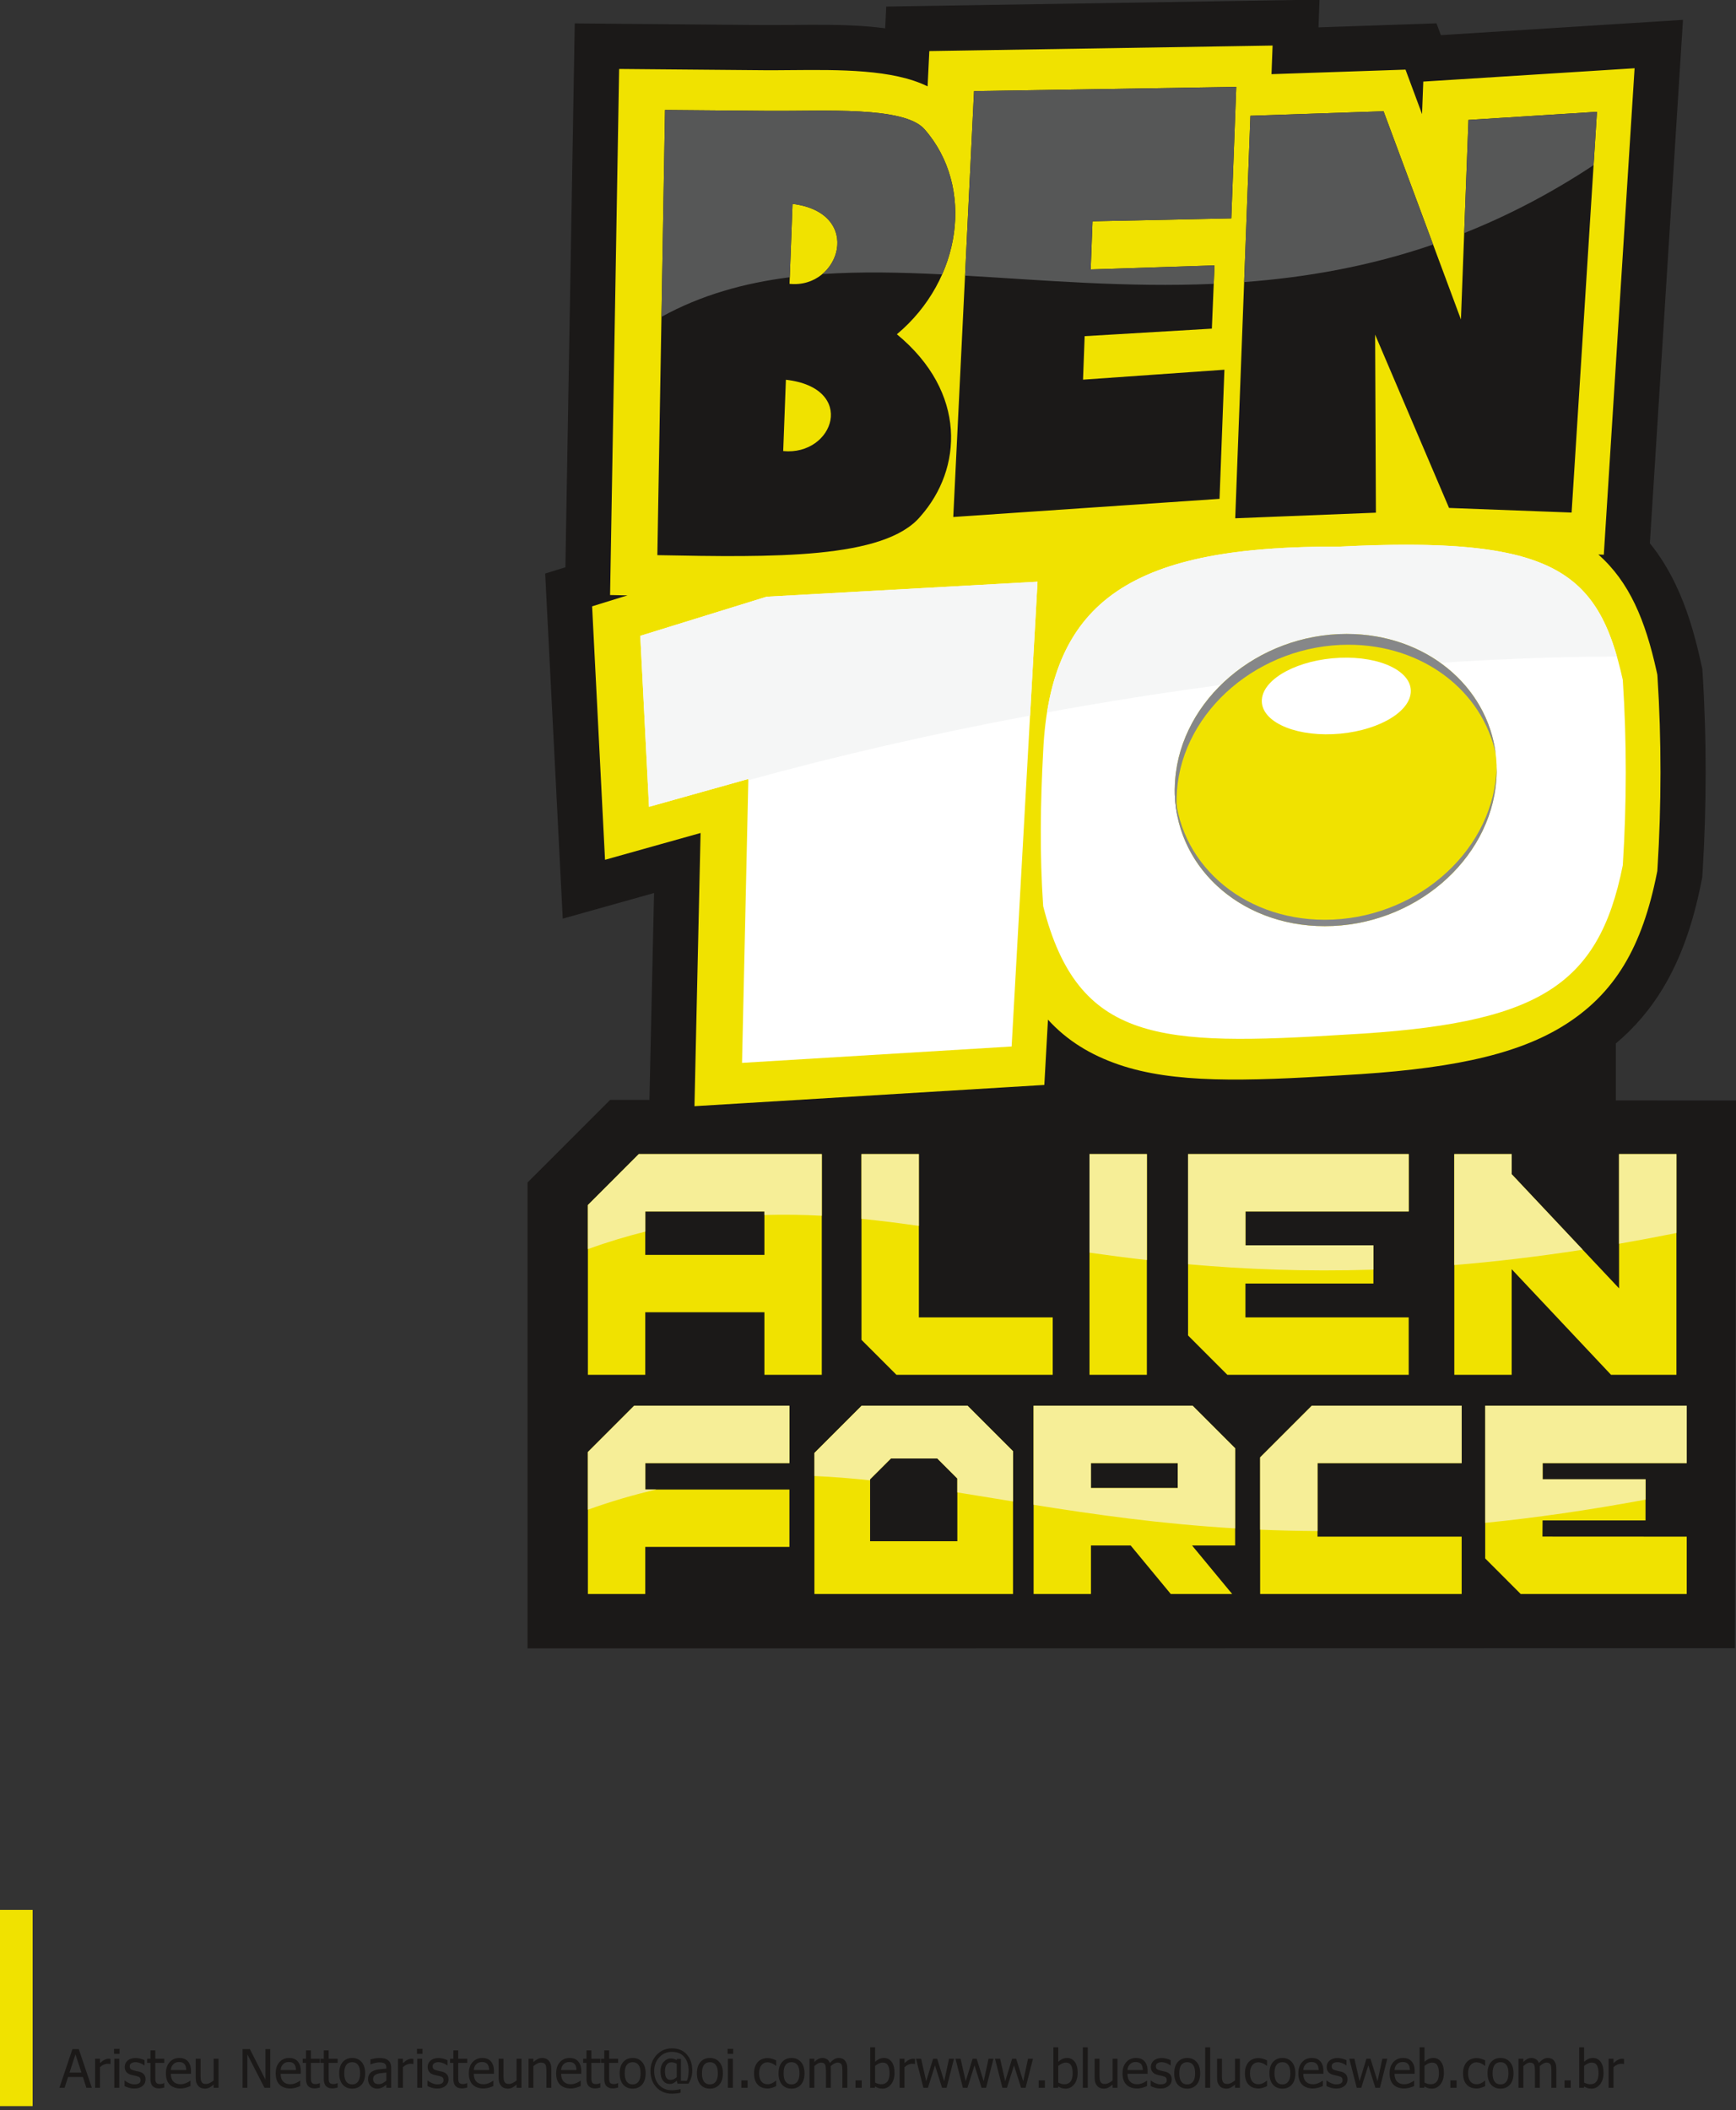 <?xml version="1.0" encoding="UTF-8"?>
<svg xmlns="http://www.w3.org/2000/svg" xmlns:xlink="http://www.w3.org/1999/xlink" width="456.5pt" height="554.8pt" viewBox="0 0 456.5 554.8" version="1.1">
<rect x="0" y="0" width="456.5" height="554.8" fill="#333333" stroke="none"/>
<defs>
<g>
<symbol overflow="visible" id="glyph0-0">
<path style="stroke:none;" d="M 1.75 0 L 1.75 -10.5 L 12.25 -10.5 L 12.25 0 Z M 2.625 -0.875 L 11.375 -0.875 L 11.375 -9.625 L 2.625 -9.625 Z M 2.625 -0.875 "/>
</symbol>
<symbol overflow="visible" id="glyph0-1">
<path style="stroke:none;" d="M -0.062 0 L 3.359 -10.172 L 5.031 -10.172 L 8.469 0 L 7.031 0 L 6.109 -2.844 L 2.219 -2.844 L 1.297 0 Z M 5.734 -4 L 4.156 -8.797 L 2.594 -4 Z M 5.734 -4 "/>
</symbol>
<symbol overflow="visible" id="glyph0-2">
<path style="stroke:none;" d="M 4.984 -6.25 L 4.906 -6.25 C 4.812 -6.277 4.707 -6.297 4.594 -6.297 C 4.488 -6.305 4.363 -6.312 4.219 -6.312 C 3.875 -6.312 3.527 -6.23 3.188 -6.078 C 2.844 -5.93 2.52 -5.711 2.219 -5.422 L 2.219 0 L 0.938 0 L 0.938 -7.641 L 2.219 -7.641 L 2.219 -6.5 C 2.684 -6.914 3.094 -7.207 3.438 -7.375 C 3.789 -7.551 4.129 -7.641 4.453 -7.641 C 4.586 -7.641 4.688 -7.633 4.75 -7.625 C 4.82 -7.613 4.898 -7.602 4.984 -7.594 Z M 4.984 -6.25 "/>
</symbol>
<symbol overflow="visible" id="glyph0-3">
<path style="stroke:none;" d="M 2.25 0 L 0.953 0 L 0.953 -7.641 L 2.25 -7.641 Z M 2.328 -8.922 L 0.875 -8.922 L 0.875 -10.25 L 2.328 -10.25 Z M 2.328 -8.922 "/>
</symbol>
<symbol overflow="visible" id="glyph0-4">
<path style="stroke:none;" d="M 3 0.188 C 2.488 0.188 2.008 0.117 1.562 -0.016 C 1.113 -0.148 0.742 -0.297 0.453 -0.453 L 0.453 -1.906 L 0.531 -1.906 C 0.633 -1.812 0.758 -1.711 0.906 -1.609 C 1.059 -1.504 1.258 -1.395 1.5 -1.281 C 1.715 -1.188 1.957 -1.098 2.219 -1.016 C 2.488 -0.941 2.766 -0.906 3.047 -0.906 C 3.242 -0.906 3.457 -0.926 3.688 -0.969 C 3.926 -1.02 4.102 -1.082 4.219 -1.156 C 4.371 -1.258 4.488 -1.367 4.562 -1.484 C 4.633 -1.605 4.672 -1.789 4.672 -2.031 C 4.672 -2.332 4.586 -2.562 4.422 -2.719 C 4.254 -2.871 3.957 -3.004 3.531 -3.109 C 3.363 -3.148 3.148 -3.195 2.891 -3.25 C 2.629 -3.301 2.383 -3.359 2.156 -3.422 C 1.57 -3.586 1.148 -3.848 0.891 -4.203 C 0.629 -4.555 0.5 -4.984 0.5 -5.484 C 0.5 -6.168 0.754 -6.734 1.266 -7.172 C 1.785 -7.605 2.477 -7.828 3.344 -7.828 C 3.77 -7.828 4.195 -7.77 4.625 -7.656 C 5.051 -7.551 5.41 -7.418 5.703 -7.266 L 5.703 -5.891 L 5.641 -5.891 C 5.305 -6.148 4.934 -6.352 4.531 -6.5 C 4.133 -6.652 3.727 -6.734 3.312 -6.734 C 2.895 -6.734 2.539 -6.645 2.25 -6.469 C 1.957 -6.289 1.812 -6.02 1.812 -5.656 C 1.812 -5.344 1.895 -5.102 2.062 -4.938 C 2.238 -4.781 2.52 -4.652 2.906 -4.562 C 3.09 -4.508 3.301 -4.457 3.531 -4.406 C 3.77 -4.363 4.02 -4.309 4.281 -4.25 C 4.84 -4.102 5.266 -3.863 5.547 -3.531 C 5.836 -3.207 5.984 -2.762 5.984 -2.203 C 5.984 -1.867 5.914 -1.555 5.781 -1.266 C 5.656 -0.973 5.465 -0.723 5.219 -0.516 C 4.945 -0.285 4.637 -0.113 4.297 0 C 3.953 0.121 3.52 0.188 3 0.188 Z M 3 0.188 "/>
</symbol>
<symbol overflow="visible" id="glyph0-5">
<path style="stroke:none;" d="M 3.234 0.156 C 2.535 0.156 1.988 -0.039 1.594 -0.438 C 1.207 -0.84 1.016 -1.477 1.016 -2.344 L 1.016 -6.562 L 0.141 -6.562 L 0.141 -7.641 L 1.016 -7.641 L 1.016 -9.828 L 2.297 -9.828 L 2.297 -7.641 L 4.656 -7.641 L 4.656 -6.562 L 2.297 -6.562 L 2.297 -2.938 C 2.297 -2.551 2.301 -2.254 2.312 -2.047 C 2.332 -1.836 2.383 -1.637 2.469 -1.453 C 2.551 -1.297 2.676 -1.176 2.844 -1.094 C 3.02 -1.02 3.258 -0.984 3.562 -0.984 C 3.77 -0.984 3.969 -1.008 4.156 -1.062 C 4.352 -1.121 4.5 -1.176 4.594 -1.219 L 4.656 -1.219 L 4.656 -0.062 C 4.414 0 4.168 0.051 3.922 0.094 C 3.68 0.133 3.449 0.156 3.234 0.156 Z M 3.234 0.156 "/>
</symbol>
<symbol overflow="visible" id="glyph0-6">
<path style="stroke:none;" d="M 4.25 0.172 C 3.031 0.172 2.082 -0.164 1.406 -0.844 C 0.738 -1.527 0.406 -2.508 0.406 -3.781 C 0.406 -5.02 0.727 -6.004 1.375 -6.734 C 2.027 -7.473 2.883 -7.844 3.938 -7.844 C 4.414 -7.844 4.836 -7.773 5.203 -7.641 C 5.566 -7.504 5.883 -7.289 6.156 -7 C 6.426 -6.707 6.633 -6.348 6.781 -5.922 C 6.926 -5.504 7 -4.988 7 -4.375 L 7 -3.688 L 1.703 -3.688 C 1.703 -2.801 1.926 -2.117 2.375 -1.641 C 2.82 -1.172 3.441 -0.938 4.234 -0.938 C 4.512 -0.938 4.789 -0.969 5.062 -1.031 C 5.332 -1.102 5.578 -1.188 5.797 -1.281 C 6.023 -1.383 6.219 -1.484 6.375 -1.578 C 6.539 -1.68 6.676 -1.773 6.781 -1.859 L 6.859 -1.859 L 6.859 -0.469 C 6.703 -0.406 6.512 -0.324 6.297 -0.234 C 6.078 -0.148 5.871 -0.082 5.688 -0.031 C 5.438 0.027 5.207 0.078 5 0.109 C 4.801 0.148 4.551 0.172 4.25 0.172 Z M 5.75 -4.672 C 5.738 -5.012 5.695 -5.312 5.625 -5.562 C 5.551 -5.809 5.445 -6.023 5.312 -6.203 C 5.164 -6.387 4.973 -6.531 4.734 -6.625 C 4.492 -6.727 4.199 -6.781 3.859 -6.781 C 3.516 -6.781 3.223 -6.727 2.984 -6.625 C 2.742 -6.531 2.527 -6.383 2.344 -6.188 C 2.145 -5.988 1.992 -5.762 1.891 -5.516 C 1.797 -5.273 1.73 -4.992 1.703 -4.672 Z M 5.75 -4.672 "/>
</symbol>
<symbol overflow="visible" id="glyph0-7">
<path style="stroke:none;" d="M 6.875 0 L 5.594 0 L 5.594 -0.844 C 5.195 -0.5 4.82 -0.23 4.469 -0.047 C 4.113 0.129 3.715 0.219 3.281 0.219 C 2.945 0.219 2.629 0.16 2.328 0.047 C 2.035 -0.055 1.777 -0.227 1.562 -0.469 C 1.344 -0.707 1.168 -1.004 1.047 -1.359 C 0.93 -1.723 0.875 -2.164 0.875 -2.688 L 0.875 -7.641 L 2.156 -7.641 L 2.156 -3.281 C 2.156 -2.883 2.172 -2.551 2.203 -2.281 C 2.23 -2.008 2.301 -1.773 2.406 -1.578 C 2.508 -1.379 2.648 -1.23 2.828 -1.141 C 3.012 -1.055 3.273 -1.016 3.609 -1.016 C 3.918 -1.016 4.254 -1.102 4.609 -1.281 C 4.961 -1.457 5.289 -1.676 5.594 -1.938 L 5.594 -7.641 L 6.875 -7.641 Z M 6.875 0 "/>
</symbol>
<symbol overflow="visible" id="glyph0-8">
<path style="stroke:none;" d=""/>
</symbol>
<symbol overflow="visible" id="glyph0-9">
<path style="stroke:none;" d="M 8.312 0 L 6.797 0 L 2.297 -8.781 L 2.297 0 L 1.031 0 L 1.031 -10.172 L 2.953 -10.172 L 7.047 -2.125 L 7.047 -10.172 L 8.312 -10.172 Z M 8.312 0 "/>
</symbol>
<symbol overflow="visible" id="glyph0-10">
<path style="stroke:none;" d="M 7.219 -3.812 C 7.219 -2.531 6.902 -1.535 6.281 -0.828 C 5.664 -0.129 4.84 0.219 3.812 0.219 C 2.75 0.219 1.91 -0.141 1.297 -0.859 C 0.691 -1.586 0.391 -2.57 0.391 -3.812 C 0.391 -5.09 0.703 -6.082 1.328 -6.781 C 1.949 -7.488 2.781 -7.844 3.812 -7.844 C 4.84 -7.844 5.664 -7.488 6.281 -6.781 C 6.902 -6.082 7.219 -5.09 7.219 -3.812 Z M 5.891 -3.812 C 5.891 -4.801 5.707 -5.535 5.344 -6.016 C 4.988 -6.492 4.477 -6.734 3.812 -6.734 C 3.133 -6.734 2.613 -6.492 2.25 -6.016 C 1.895 -5.535 1.719 -4.801 1.719 -3.812 C 1.719 -2.852 1.895 -2.121 2.25 -1.625 C 2.613 -1.133 3.133 -0.891 3.812 -0.891 C 4.465 -0.891 4.977 -1.133 5.344 -1.625 C 5.707 -2.113 5.891 -2.844 5.891 -3.812 Z M 5.891 -3.812 "/>
</symbol>
<symbol overflow="visible" id="glyph0-11">
<path style="stroke:none;" d="M 5.203 -1.875 L 5.203 -4 C 4.891 -3.969 4.496 -3.926 4.031 -3.875 C 3.57 -3.832 3.195 -3.77 2.906 -3.688 C 2.562 -3.582 2.273 -3.418 2.047 -3.203 C 1.828 -2.984 1.719 -2.68 1.719 -2.297 C 1.719 -1.859 1.844 -1.523 2.094 -1.297 C 2.34 -1.078 2.703 -0.969 3.172 -0.969 C 3.574 -0.969 3.941 -1.055 4.266 -1.234 C 4.598 -1.41 4.91 -1.625 5.203 -1.875 Z M 5.203 -0.812 C 5.086 -0.738 4.941 -0.629 4.766 -0.484 C 4.598 -0.348 4.43 -0.238 4.266 -0.156 C 4.035 -0.039 3.809 0.047 3.594 0.109 C 3.383 0.18 3.09 0.219 2.719 0.219 C 2.406 0.219 2.102 0.152 1.812 0.031 C 1.531 -0.082 1.285 -0.25 1.078 -0.469 C 0.867 -0.676 0.699 -0.93 0.578 -1.234 C 0.453 -1.543 0.391 -1.875 0.391 -2.219 C 0.391 -2.746 0.5 -3.195 0.719 -3.562 C 0.945 -3.934 1.305 -4.234 1.797 -4.453 C 2.223 -4.648 2.727 -4.785 3.312 -4.859 C 3.895 -4.93 4.523 -4.988 5.203 -5.031 L 5.203 -5.266 C 5.203 -5.566 5.152 -5.812 5.062 -6 C 4.969 -6.184 4.836 -6.328 4.672 -6.422 C 4.516 -6.523 4.316 -6.594 4.078 -6.625 C 3.836 -6.664 3.59 -6.688 3.344 -6.688 C 3.051 -6.688 2.699 -6.637 2.297 -6.547 C 1.898 -6.461 1.496 -6.336 1.094 -6.172 L 1.016 -6.172 L 1.016 -7.469 C 1.254 -7.539 1.594 -7.617 2.031 -7.703 C 2.477 -7.785 2.914 -7.828 3.344 -7.828 C 3.871 -7.828 4.316 -7.785 4.672 -7.703 C 5.035 -7.617 5.359 -7.465 5.641 -7.25 C 5.918 -7.039 6.129 -6.77 6.266 -6.438 C 6.398 -6.102 6.469 -5.695 6.469 -5.219 L 6.469 0 L 5.203 0 Z M 5.203 -0.812 "/>
</symbol>
<symbol overflow="visible" id="glyph0-12">
<path style="stroke:none;" d="M 6.938 0 L 5.641 0 L 5.641 -4.344 C 5.641 -4.695 5.621 -5.023 5.594 -5.328 C 5.562 -5.629 5.496 -5.875 5.406 -6.062 C 5.301 -6.246 5.152 -6.391 4.969 -6.484 C 4.781 -6.574 4.523 -6.625 4.203 -6.625 C 3.879 -6.625 3.543 -6.535 3.203 -6.359 C 2.867 -6.191 2.539 -5.973 2.219 -5.703 L 2.219 0 L 0.938 0 L 0.938 -7.641 L 2.219 -7.641 L 2.219 -6.781 C 2.602 -7.121 2.977 -7.383 3.344 -7.562 C 3.715 -7.746 4.113 -7.844 4.531 -7.844 C 5.277 -7.844 5.867 -7.59 6.297 -7.094 C 6.723 -6.602 6.938 -5.887 6.938 -4.953 Z M 6.938 0 "/>
</symbol>
<symbol overflow="visible" id="glyph0-13">
<path style="stroke:none;" d="M 11.891 -4.531 C 11.891 -3.895 11.801 -3.277 11.625 -2.688 C 11.457 -2.102 11.211 -1.566 10.891 -1.078 L 8 -1.078 L 7.828 -1.859 C 7.523 -1.609 7.242 -1.402 6.984 -1.25 C 6.734 -1.094 6.383 -1.016 5.938 -1.016 C 5.238 -1.016 4.664 -1.297 4.219 -1.859 C 3.77 -2.418 3.547 -3.238 3.547 -4.312 C 3.547 -5.383 3.82 -6.219 4.375 -6.812 C 4.926 -7.414 5.551 -7.719 6.25 -7.719 C 6.582 -7.719 6.863 -7.676 7.094 -7.594 C 7.332 -7.508 7.578 -7.398 7.828 -7.266 L 7.828 -7.594 L 8.906 -7.594 L 8.906 -1.828 L 10.453 -1.828 C 10.629 -2.148 10.754 -2.566 10.828 -3.078 C 10.898 -3.598 10.938 -4.066 10.938 -4.484 C 10.938 -5.98 10.555 -7.188 9.797 -8.094 C 9.047 -8.996 7.957 -9.453 6.531 -9.453 C 5.188 -9.453 4.07 -8.961 3.188 -7.984 C 2.312 -7.004 1.875 -5.809 1.875 -4.406 C 1.875 -2.906 2.301 -1.684 3.156 -0.75 C 4.008 0.176 5.125 0.641 6.5 0.641 C 6.871 0.641 7.266 0.613 7.672 0.562 C 8.074 0.52 8.461 0.441 8.828 0.328 L 8.828 1.297 C 8.441 1.387 8.051 1.453 7.656 1.484 C 7.258 1.523 6.871 1.547 6.5 1.547 C 4.883 1.547 3.543 0.992 2.484 -0.109 C 1.43 -1.223 0.906 -2.66 0.906 -4.422 C 0.906 -6.098 1.445 -7.508 2.531 -8.656 C 3.621 -9.801 4.957 -10.375 6.531 -10.375 C 8.207 -10.375 9.52 -9.832 10.469 -8.75 C 11.414 -7.664 11.891 -6.258 11.891 -4.531 Z M 7.812 -2.797 L 7.812 -6.328 C 7.551 -6.461 7.309 -6.555 7.094 -6.609 C 6.883 -6.668 6.664 -6.703 6.438 -6.703 C 5.914 -6.703 5.496 -6.508 5.188 -6.125 C 4.875 -5.738 4.719 -5.137 4.719 -4.328 C 4.719 -3.598 4.832 -3.039 5.062 -2.656 C 5.301 -2.27 5.68 -2.078 6.203 -2.078 C 6.48 -2.078 6.758 -2.141 7.031 -2.266 C 7.301 -2.398 7.562 -2.578 7.812 -2.797 Z M 7.812 -2.797 "/>
</symbol>
<symbol overflow="visible" id="glyph0-14">
<path style="stroke:none;" d="M 2.938 0 L 1.297 0 L 1.297 -1.953 L 2.938 -1.953 Z M 2.938 0 "/>
</symbol>
<symbol overflow="visible" id="glyph0-15">
<path style="stroke:none;" d="M 3.969 0.172 C 3.438 0.172 2.949 0.09 2.516 -0.062 C 2.078 -0.227 1.699 -0.477 1.391 -0.812 C 1.078 -1.133 0.832 -1.547 0.656 -2.047 C 0.488 -2.543 0.406 -3.133 0.406 -3.812 C 0.406 -4.477 0.492 -5.055 0.672 -5.547 C 0.848 -6.035 1.086 -6.445 1.391 -6.781 C 1.691 -7.113 2.066 -7.367 2.516 -7.547 C 2.961 -7.723 3.445 -7.812 3.969 -7.812 C 4.383 -7.812 4.785 -7.746 5.172 -7.625 C 5.566 -7.508 5.914 -7.371 6.219 -7.219 L 6.219 -5.781 L 6.141 -5.781 C 6.055 -5.863 5.941 -5.953 5.797 -6.047 C 5.648 -6.148 5.473 -6.254 5.266 -6.359 C 5.086 -6.449 4.879 -6.531 4.641 -6.594 C 4.398 -6.664 4.164 -6.703 3.938 -6.703 C 3.281 -6.703 2.746 -6.445 2.344 -5.938 C 1.938 -5.438 1.734 -4.727 1.734 -3.812 C 1.734 -2.906 1.926 -2.195 2.312 -1.688 C 2.707 -1.188 3.25 -0.938 3.938 -0.938 C 4.363 -0.938 4.766 -1.023 5.141 -1.203 C 5.512 -1.379 5.848 -1.602 6.141 -1.875 L 6.219 -1.875 L 6.219 -0.438 C 6.094 -0.375 5.93 -0.301 5.734 -0.219 C 5.547 -0.133 5.371 -0.07 5.219 -0.031 C 5 0.027 4.801 0.078 4.625 0.109 C 4.457 0.148 4.238 0.172 3.969 0.172 Z M 3.969 0.172 "/>
</symbol>
<symbol overflow="visible" id="glyph0-16">
<path style="stroke:none;" d="M 9.594 0 L 9.594 -4.422 C 9.594 -4.762 9.574 -5.086 9.547 -5.391 C 9.523 -5.691 9.473 -5.926 9.391 -6.094 C 9.297 -6.27 9.164 -6.398 9 -6.484 C 8.832 -6.574 8.602 -6.625 8.312 -6.625 C 8.051 -6.625 7.762 -6.539 7.453 -6.375 C 7.148 -6.219 6.836 -5.988 6.516 -5.688 C 6.523 -5.602 6.531 -5.508 6.531 -5.406 C 6.539 -5.301 6.547 -5.176 6.547 -5.031 L 6.547 0 L 5.266 0 L 5.266 -4.422 C 5.266 -4.762 5.246 -5.086 5.219 -5.391 C 5.195 -5.691 5.137 -5.926 5.047 -6.094 C 4.961 -6.27 4.832 -6.398 4.656 -6.484 C 4.488 -6.574 4.262 -6.625 3.984 -6.625 C 3.703 -6.625 3.402 -6.535 3.094 -6.359 C 2.789 -6.191 2.496 -5.973 2.219 -5.703 L 2.219 0 L 0.938 0 L 0.938 -7.641 L 2.219 -7.641 L 2.219 -6.781 C 2.551 -7.121 2.883 -7.383 3.219 -7.562 C 3.551 -7.746 3.914 -7.844 4.312 -7.844 C 4.758 -7.844 5.156 -7.738 5.5 -7.531 C 5.852 -7.332 6.117 -6.996 6.297 -6.531 C 6.691 -6.957 7.07 -7.281 7.438 -7.5 C 7.801 -7.727 8.203 -7.844 8.641 -7.844 C 8.973 -7.844 9.27 -7.789 9.531 -7.688 C 9.801 -7.594 10.035 -7.43 10.234 -7.203 C 10.441 -6.961 10.602 -6.668 10.719 -6.328 C 10.832 -5.984 10.891 -5.551 10.891 -5.031 L 10.891 0 Z M 9.594 0 "/>
</symbol>
<symbol overflow="visible" id="glyph0-17">
<path style="stroke:none;" d="M 6.016 -3.844 C 6.016 -4.746 5.871 -5.438 5.594 -5.906 C 5.312 -6.383 4.863 -6.625 4.25 -6.625 C 3.895 -6.625 3.539 -6.539 3.188 -6.375 C 2.832 -6.207 2.508 -5.996 2.219 -5.75 L 2.219 -1.375 C 2.539 -1.219 2.828 -1.102 3.078 -1.031 C 3.324 -0.969 3.602 -0.938 3.906 -0.938 C 4.559 -0.938 5.078 -1.172 5.453 -1.641 C 5.824 -2.105 6.016 -2.844 6.016 -3.844 Z M 7.328 -3.938 C 7.328 -2.695 7.023 -1.691 6.422 -0.922 C 5.816 -0.16 5.059 0.219 4.156 0.219 C 3.738 0.219 3.379 0.164 3.078 0.062 C 2.785 -0.039 2.496 -0.18 2.219 -0.359 L 2.141 0 L 0.938 0 L 0.938 -10.641 L 2.219 -10.641 L 2.219 -6.844 C 2.539 -7.133 2.891 -7.375 3.266 -7.562 C 3.637 -7.746 4.066 -7.844 4.547 -7.844 C 5.41 -7.844 6.086 -7.496 6.578 -6.812 C 7.074 -6.125 7.328 -5.164 7.328 -3.938 Z M 7.328 -3.938 "/>
</symbol>
<symbol overflow="visible" id="glyph0-18">
<path style="stroke:none;" d="M 10.188 -7.641 L 8.25 0 L 7.062 0 L 5.203 -5.891 L 3.344 0 L 2.156 0 L 0.203 -7.641 L 1.547 -7.641 L 2.891 -1.719 L 4.703 -7.641 L 5.766 -7.641 L 7.625 -1.719 L 8.891 -7.641 Z M 10.188 -7.641 "/>
</symbol>
<symbol overflow="visible" id="glyph0-19">
<path style="stroke:none;" d="M 2.25 0 L 0.953 0 L 0.953 -10.641 L 2.25 -10.641 Z M 2.25 0 "/>
</symbol>
<symbol overflow="visible" id="glyph1-0">
<path style="stroke:none;" d="M 1.672 0 L 1.672 -7.5 L 7.672 -7.5 L 7.672 0 Z M 1.859 -0.188 L 7.484 -0.188 L 7.484 -7.312 L 1.859 -7.312 Z M 1.859 -0.188 "/>
</symbol>
<symbol overflow="visible" id="glyph1-1">
<path style="stroke:none;" d=""/>
</symbol>
</g>
<clipPath id="clip1">
  <path d="M 138 0 L 456.5 0 L 456.5 434 L 138 434 Z M 138 0 "/>
</clipPath>
</defs>
<g id="surface1">
<path style=" stroke:none;fill-rule:evenodd;fill:rgb(94.139%,88.672%,0%);fill-opacity:1;" d="M 294.238 279.91 C 286.711 277.34 280.562 273.547 275.574 268.074 L 275.148 275.719 L 274.617 285.242 L 265.09 285.82 L 194.191 290.125 L 182.617 290.828 L 182.875 279.227 L 184.223 219 L 171.996 222.43 L 159.098 226.047 L 158.414 212.664 L 156.125 167.715 L 155.703 159.41 L 163.672 156.941 L 165.02 156.527 L 160.43 156.438 L 160.613 145.789 L 162.625 28.746 L 162.809 18.133 L 173.398 18.227 L 200.746 18.461 L 200.746 18.465 C 203.039 18.48 205.551 18.457 208.137 18.434 C 220.699 18.324 234.84 18.203 243.922 22.711 L 244.375 13.426 L 254.406 13.266 L 323.359 12.16 L 334.641 11.977 L 334.355 19.5 L 361.922 18.566 L 369.594 18.305 L 372.277 25.523 L 373.941 30.008 L 374.266 21.453 L 383.914 20.844 L 417.707 18.711 L 429.832 17.945 L 429.062 30.07 L 422.398 135.43 L 421.738 145.84 L 420.301 145.785 C 428.48 153.02 432.641 163.016 435.613 176.461 L 435.816 177.395 L 435.863 178.094 C 436.391 186.23 436.645 194.582 436.641 203.141 C 436.637 211.711 436.375 220.043 435.863 228.141 L 435.809 228.996 L 435.695 229.566 C 431.875 248.734 424.816 261.363 410.691 269.941 C 397.855 277.738 379.762 281.234 352.922 282.695 L 352.922 282.699 C 327.285 284.293 308.668 284.844 294.238 279.91 Z M 294.238 279.91 "/>
<g clip-path="url(#clip1)" clip-rule="nonzero">
<path style=" stroke:none;fill-rule:evenodd;fill:rgb(10.594%,9.813%,9.424%);fill-opacity:1;" d="M 170.773 289.18 L 171 278.996 L 171.988 234.785 L 162.309 237.5 L 147.98 241.52 L 147.223 226.652 L 146.543 213.27 L 144.254 168.32 L 143.828 160.016 L 143.359 150.789 L 148.68 149.141 L 148.738 145.602 L 150.754 28.559 L 150.934 17.945 L 151.137 6.156 L 162.902 6.258 L 173.492 6.352 L 200.84 6.59 L 201.164 6.59 C 202.172 6.598 203.215 6.594 204.285 6.59 C 205.414 6.586 206.719 6.574 208.047 6.562 C 214.797 6.5 221.973 6.438 228.312 6.965 C 229.812 7.09 231.301 7.246 232.766 7.441 L 233.043 1.73 L 244.191 1.551 L 254.219 1.391 L 323.176 0.285 L 334.453 0.105 L 346.984 -0.098 L 346.711 7.195 L 361.551 6.691 L 369.219 6.43 L 377.742 6.141 L 378.891 9.238 L 383.172 8.969 L 416.961 6.836 L 429.086 6.07 L 442.559 5.223 L 441.707 18.691 L 440.938 30.812 L 434.273 136.176 L 433.852 142.824 C 436.504 146.105 438.727 149.711 440.621 153.672 C 443.484 159.656 445.539 166.344 447.207 173.898 L 447.414 174.832 L 447.641 175.867 L 447.691 176.648 L 447.738 177.352 C 447.984 181.16 448.18 185.426 448.324 190.133 C 448.457 194.312 448.52 198.648 448.516 203.141 C 448.516 207.68 448.445 212.027 448.316 216.191 C 448.172 220.852 447.977 225.082 447.738 228.887 L 447.684 229.742 L 447.625 230.691 L 447.496 231.324 L 447.383 231.895 C 445.211 242.793 442.027 251.984 437.254 259.871 C 433.918 265.395 429.855 270.18 424.895 274.344 L 424.895 289.312 L 456.547 289.328 L 456.23 433.328 C 350.398 433.328 244.562 433.387 138.727 433.387 C 138.727 392.551 138.727 351.719 138.727 310.883 L 160.438 289.176 Z M 170.773 289.18 "/>
</g>
<path style=" stroke:none;fill-rule:evenodd;fill:rgb(94.139%,88.672%,0%);fill-opacity:1;" d="M 294.238 279.91 C 286.711 277.34 280.562 273.547 275.574 268.074 L 275.148 275.719 L 274.617 285.242 L 265.09 285.82 L 194.191 290.125 L 182.617 290.828 L 182.875 279.227 L 184.223 219 L 171.996 222.43 L 159.098 226.047 L 158.414 212.664 L 156.125 167.715 L 155.703 159.41 L 163.672 156.941 L 165.02 156.527 L 160.43 156.438 L 160.613 145.789 L 162.625 28.746 L 162.809 18.133 L 173.398 18.227 L 200.746 18.461 L 200.746 18.465 C 203.039 18.48 205.551 18.457 208.137 18.434 C 220.699 18.324 234.84 18.203 243.922 22.711 L 244.375 13.426 L 254.406 13.266 L 323.359 12.16 L 334.641 11.977 L 334.355 19.5 L 361.922 18.566 L 369.594 18.305 L 372.277 25.523 L 373.941 30.008 L 374.266 21.453 L 383.914 20.844 L 417.707 18.711 L 429.832 17.945 L 429.062 30.07 L 422.398 135.43 L 421.738 145.84 L 420.301 145.785 C 428.48 153.02 432.641 163.016 435.613 176.461 L 435.816 177.395 L 435.863 178.094 C 436.391 186.23 436.645 194.582 436.641 203.141 C 436.637 211.711 436.375 220.043 435.863 228.141 L 435.809 228.996 L 435.695 229.566 C 431.875 248.734 424.816 261.363 410.691 269.941 C 397.855 277.738 379.762 281.234 352.922 282.695 L 352.922 282.699 C 327.285 284.293 308.668 284.844 294.238 279.91 Z M 294.238 279.91 "/>
<path style=" stroke:none;fill-rule:evenodd;fill:rgb(10.594%,9.813%,9.424%);fill-opacity:1;" d="M 328.809 30.441 L 324.816 136.262 L 361.809 134.789 L 361.602 87.98 L 381.043 133.543 L 413.27 134.758 L 419.938 29.398 L 386.145 31.531 L 384.168 83.992 L 363.82 29.254 Z M 174.875 28.914 L 172.859 145.957 C 203.168 146.535 232.613 147.055 242.051 135.746 C 253.051 123.301 254.387 103.18 235.844 87.883 C 252.988 73.535 256.309 49.051 243.137 34.012 C 237.832 27.855 216.668 29.262 202.223 29.148 Z M 205.953 118.59 C 219.293 119.895 225.469 101.996 206.66 99.84 Z M 207.613 74.621 C 220.949 76.023 227.207 55.93 208.406 53.598 Z M 256.133 23.953 L 250.672 135.922 L 320.691 131.148 L 321.973 97.203 L 284.793 99.816 L 285.223 88.383 L 318.672 86.402 L 319.367 69.781 L 286.812 70.844 L 287.289 58.18 L 323.785 57.406 L 325.09 22.848 Z M 256.133 23.953 "/>
<path style=" stroke:none;fill-rule:evenodd;fill:rgb(33.714%,34.105%,34.105%);fill-opacity:1;" d="M 328.809 30.441 L 327.16 74.16 C 343.324 72.953 359.934 70.09 376.848 64.301 L 363.82 29.254 Z M 419.051 43.418 L 419.938 29.398 L 386.145 31.531 L 385.023 61.281 C 396.254 56.816 407.609 50.984 419.051 43.418 Z M 174.875 28.914 L 173.938 83.305 C 184.402 77.539 195.684 74.418 207.676 72.891 L 208.406 53.598 C 222.336 55.324 222.508 66.797 216.242 72.059 C 226.309 71.379 236.832 71.598 247.746 72.141 C 253.457 59.215 252.211 44.371 243.137 34.012 C 237.832 27.855 216.668 29.262 202.223 29.148 Z M 256.133 23.953 L 253.77 72.465 C 274.363 73.66 296.293 75.617 319.164 74.629 L 319.367 69.781 L 286.812 70.844 L 287.289 58.18 L 323.785 57.406 L 325.09 22.848 Z M 256.133 23.953 "/>
<path style=" stroke:none;fill-rule:evenodd;fill:rgb(100%,100%,100%);fill-opacity:1;" d="M 168.375 167.168 L 201.59 156.887 L 272.828 152.941 L 266.02 275.133 L 195.125 279.438 L 196.789 204.793 L 170.664 212.117 Z M 352.102 143.719 C 298.375 143.484 276.184 157.223 274.312 197.582 C 273.586 211.109 273.379 224.652 274.312 238.227 C 283.48 274.258 305.09 275.043 353.852 272.012 C 404.078 269.285 420.312 259.699 426.734 227.473 C 427.758 211.266 427.789 195.031 426.734 178.766 C 420.34 149.824 408.254 140.895 352.102 143.719 Z M 352.102 143.719 "/>
<path style=" stroke:none;fill-rule:evenodd;fill:rgb(96.094%,96.484%,96.484%);fill-opacity:1;" d="M 168.375 167.168 L 201.59 156.887 L 272.828 152.941 L 270.867 188.121 C 244.891 192.98 220.039 198.723 196.781 205.121 L 196.789 204.793 L 170.664 212.117 Z M 352.102 143.719 C 303.223 143.504 280.449 154.859 275.328 187.297 C 278.031 186.801 280.742 186.316 283.473 185.844 C 334.523 176.977 383.016 172.707 425.188 172.602 C 418.285 148.555 404.051 141.105 352.102 143.719 Z M 352.102 143.719 "/>
<path style=" stroke:none;fill-rule:evenodd;fill:rgb(94.139%,88.672%,0%);fill-opacity:1;" d="M 354.117 166.668 C 377.441 166.668 395.066 183.867 393.477 205.082 C 391.891 226.301 371.695 243.5 348.367 243.5 C 325.043 243.5 307.422 226.301 309.012 205.082 C 310.598 183.867 330.793 166.668 354.117 166.668 Z M 354.117 166.668 "/>
<path style=" stroke:none;fill-rule:evenodd;fill:rgb(52.539%,52.93%,53.709%);fill-opacity:1;" d="M 393.562 201.621 C 393.59 202.762 393.562 203.918 393.477 205.082 C 391.891 226.297 371.691 243.5 348.367 243.5 C 325.703 243.5 308.418 227.25 308.922 206.863 C 309.383 226.453 326.332 241.816 348.367 241.816 C 371.691 241.816 391.891 224.613 393.477 203.398 C 393.523 202.805 393.547 202.211 393.562 201.621 Z M 393.562 201.621 "/>
<path style=" stroke:none;fill-rule:evenodd;fill:rgb(52.539%,52.93%,53.709%);fill-opacity:1;" d="M 354.117 166.668 C 374.871 166.668 391.113 180.289 393.32 198.238 C 389.836 181.715 374.234 169.508 354.59 169.508 C 331.27 169.508 311.07 186.711 309.484 207.926 C 309.309 210.262 309.367 212.547 309.641 214.77 C 308.988 211.676 308.758 208.43 309.012 205.082 C 310.598 183.871 330.797 166.668 354.117 166.668 Z M 354.117 166.668 "/>
<path style=" stroke:none;fill-rule:evenodd;fill:rgb(100%,100%,100%);fill-opacity:1;" d="M 352.301 172.941 C 363.109 172.473 371.469 176.59 370.969 182.137 C 370.473 187.68 361.305 192.555 350.496 193.02 C 339.688 193.488 331.328 189.371 331.828 183.828 C 332.324 178.281 341.492 173.406 352.301 172.941 Z M 352.301 172.941 "/>
<path style=" stroke:none;fill-rule:evenodd;fill:rgb(94.139%,88.672%,0%);fill-opacity:1;" d="M 440.836 361.445 L 423.637 361.445 L 397.512 333.684 L 397.512 361.445 L 382.426 361.445 L 382.426 303.422 L 397.512 303.422 L 397.512 308.711 L 425.75 338.719 L 425.75 303.422 L 440.836 303.422 Z M 166.773 369.566 L 207.586 369.566 L 207.586 384.652 L 169.68 384.652 L 169.68 391.617 L 207.586 391.617 L 207.586 406.703 L 169.68 406.703 L 169.68 419.082 L 154.594 419.082 L 154.594 381.75 Z M 344.965 369.566 L 384.359 369.566 L 384.359 384.652 L 346.453 384.652 L 346.453 403.996 L 384.359 403.996 L 384.359 419.082 C 366.695 419.082 349.031 419.082 331.367 419.082 L 331.367 383.168 Z M 399.895 419.082 L 390.551 409.734 C 390.551 396.348 390.551 382.957 390.551 369.566 L 443.543 369.566 L 443.543 384.652 L 405.637 384.652 L 405.637 388.91 L 432.711 388.91 L 432.711 399.738 L 405.637 399.738 L 405.605 403.977 L 443.543 403.996 L 443.543 419.082 C 428.992 419.082 414.445 419.082 399.895 419.082 Z M 309.707 384.652 L 286.883 384.652 L 286.883 391.23 L 309.707 391.23 Z M 313.598 369.566 L 324.789 380.762 L 324.789 406.316 L 313.461 406.316 L 324.016 419.082 L 307.871 419.082 L 297.316 406.316 L 286.883 406.316 L 286.883 419.082 L 271.797 419.082 L 271.797 369.566 C 285.73 369.566 299.664 369.566 313.598 369.566 Z M 214.16 419.082 L 214.16 382.004 L 226.598 369.566 C 235.871 369.566 245.141 369.566 254.414 369.566 L 266.383 381.535 L 266.383 419.082 L 265.223 419.082 C 248.199 419.082 231.18 419.082 214.16 419.082 Z M 228.801 405.199 L 228.801 388.91 L 234.266 383.449 C 238.34 383.449 242.41 383.449 246.484 383.449 L 251.742 388.707 L 251.742 405.199 L 251.23 405.199 C 243.754 405.199 236.277 405.199 228.801 405.199 Z M 169.68 361.445 L 154.594 361.445 L 154.594 316.809 L 167.977 303.422 L 216.098 303.422 C 216.098 322.762 216.098 342.105 216.098 361.445 L 201.012 361.445 L 201.012 345.004 L 169.68 345.004 Z M 169.68 329.918 L 201.012 329.918 L 201.012 318.508 L 169.68 318.508 Z M 241.625 361.445 L 235.727 361.445 L 226.539 352.258 L 226.539 303.422 L 241.625 303.422 L 241.625 346.359 L 276.824 346.359 L 276.824 361.445 Z M 301.582 361.445 L 286.496 361.445 L 286.496 303.422 L 301.582 303.422 Z M 370.434 303.422 L 370.434 318.508 L 327.5 318.508 L 327.5 327.406 L 361.152 327.406 L 361.152 337.461 L 327.5 337.461 L 327.5 346.359 L 370.434 346.359 L 370.434 361.445 L 322.742 361.445 L 312.414 351.113 L 312.414 303.422 Z M 370.434 303.422 "/>
<path style=" stroke:none;fill-rule:evenodd;fill:rgb(96.484%,93.359%,59.18%);fill-opacity:1;" d="M 382.426 332.594 L 382.426 303.422 L 397.512 303.422 L 397.512 308.711 L 416.191 328.562 C 404.273 330.402 393.031 331.727 382.426 332.594 Z M 425.75 326.996 L 425.75 303.422 L 440.836 303.422 L 440.836 324.168 C 435.695 325.199 430.656 326.148 425.75 326.996 Z M 166.773 369.566 L 207.586 369.566 L 207.586 384.652 L 169.68 384.652 L 169.68 391.617 L 172.57 391.617 C 166.75 392.953 160.777 394.699 154.594 396.914 L 154.594 381.75 Z M 344.965 369.566 L 384.359 369.566 L 384.359 384.652 L 346.453 384.652 L 346.453 402.52 C 341.27 402.492 336.238 402.375 331.367 402.164 L 331.367 383.168 Z M 390.551 400.375 L 390.551 369.566 L 443.543 369.566 L 443.543 384.652 L 405.637 384.652 L 405.637 388.91 L 432.711 388.91 L 432.711 394.266 C 417.656 397.07 403.633 399.066 390.551 400.375 Z M 309.707 384.652 L 286.883 384.652 L 286.883 391.23 L 309.707 391.23 Z M 313.598 369.566 L 324.789 380.762 L 324.789 401.824 C 305.047 400.648 287.73 398.172 271.797 395.625 L 271.797 369.566 C 285.73 369.566 299.664 369.566 313.598 369.566 Z M 214.16 388.062 L 214.16 382.004 L 226.598 369.566 C 235.871 369.566 245.141 369.566 254.414 369.566 L 266.383 381.535 L 266.383 394.746 C 261.383 393.934 256.52 393.129 251.742 392.367 L 251.742 388.707 L 246.484 383.449 C 242.41 383.449 238.34 383.449 234.266 383.449 L 228.801 388.91 L 228.801 389.195 C 223.895 388.668 219.027 388.273 214.16 388.062 Z M 154.594 328.395 L 154.594 316.809 L 167.977 303.422 L 216.098 303.422 L 216.098 319.637 C 211.078 319.367 206.066 319.277 201.012 319.441 L 201.012 318.508 L 169.68 318.508 L 169.68 323.805 C 164.773 325.031 159.758 326.543 154.594 328.395 Z M 226.539 320.441 L 226.539 303.422 L 241.625 303.422 L 241.625 322.305 C 236.531 321.574 231.52 320.938 226.539 320.441 Z M 286.496 329.336 L 286.496 303.422 L 301.582 303.422 L 301.582 331.277 C 296.395 330.688 291.375 330.031 286.496 329.336 Z M 370.434 303.422 L 370.434 318.508 L 327.5 318.508 L 327.5 327.406 L 361.152 327.406 L 361.152 333.805 C 343.203 334.367 327.129 333.695 312.414 332.379 L 312.414 303.422 Z M 370.434 303.422 "/>
<g style="fill:rgb(10.594%,9.813%,9.424%);fill-opacity:1;">
  <use xlink:href="#glyph0-1" x="15.684" y="548.903"/>
</g>
<g style="fill:rgb(10.594%,9.813%,9.424%);fill-opacity:1;">
  <use xlink:href="#glyph0-2" x="24.07" y="548.903"/>
  <use xlink:href="#glyph0-3" x="29.11" y="548.903"/>
</g>
<g style="fill:rgb(10.594%,9.813%,9.424%);fill-opacity:1;">
  <use xlink:href="#glyph0-4" x="32.302" y="548.903"/>
  <use xlink:href="#glyph0-5" x="38.546" y="548.903"/>
  <use xlink:href="#glyph0-6" x="43.222" y="548.903"/>
  <use xlink:href="#glyph0-7" x="50.586" y="548.903"/>
</g>
<g style="fill:rgb(10.594%,9.813%,9.424%);fill-opacity:1;">
  <use xlink:href="#glyph0-8" x="58.384" y="548.903"/>
</g>
<g style="fill:rgb(10.594%,9.813%,9.424%);fill-opacity:1;">
  <use xlink:href="#glyph0-9" x="62.752" y="548.903"/>
  <use xlink:href="#glyph0-6" x="72.09" y="548.903"/>
  <use xlink:href="#glyph0-5" x="79.454" y="548.903"/>
  <use xlink:href="#glyph0-5" x="84.13" y="548.903"/>
  <use xlink:href="#glyph0-10" x="88.806" y="548.903"/>
</g>
<g style="fill:rgb(10.594%,9.813%,9.424%);fill-opacity:1;">
  <use xlink:href="#glyph0-11" x="96.394" y="548.903"/>
</g>
<g style="fill:rgb(10.594%,9.813%,9.424%);fill-opacity:1;">
  <use xlink:href="#glyph0-2" x="103.73" y="548.903"/>
  <use xlink:href="#glyph0-3" x="108.77" y="548.903"/>
</g>
<g style="fill:rgb(10.594%,9.813%,9.424%);fill-opacity:1;">
  <use xlink:href="#glyph0-4" x="111.962" y="548.903"/>
  <use xlink:href="#glyph0-5" x="118.206" y="548.903"/>
  <use xlink:href="#glyph0-6" x="122.882" y="548.903"/>
  <use xlink:href="#glyph0-7" x="130.246" y="548.903"/>
</g>
<g style="fill:rgb(10.594%,9.813%,9.424%);fill-opacity:1;">
  <use xlink:href="#glyph0-12" x="138.044" y="548.903"/>
</g>
<g style="fill:rgb(10.594%,9.813%,9.424%);fill-opacity:1;">
  <use xlink:href="#glyph0-6" x="145.842" y="548.903"/>
  <use xlink:href="#glyph0-5" x="153.206" y="548.903"/>
  <use xlink:href="#glyph0-5" x="157.882" y="548.903"/>
  <use xlink:href="#glyph0-10" x="162.558" y="548.903"/>
</g>
<g style="fill:rgb(10.594%,9.813%,9.424%);fill-opacity:1;">
  <use xlink:href="#glyph0-13" x="170.146" y="548.903"/>
  <use xlink:href="#glyph0-10" x="182.872" y="548.903"/>
</g>
<g style="fill:rgb(10.594%,9.813%,9.424%);fill-opacity:1;">
  <use xlink:href="#glyph0-3" x="190.46" y="548.903"/>
</g>
<g style="fill:rgb(10.594%,9.813%,9.424%);fill-opacity:1;">
  <use xlink:href="#glyph0-14" x="193.652" y="548.903"/>
</g>
<g style="fill:rgb(10.594%,9.813%,9.424%);fill-opacity:1;">
  <use xlink:href="#glyph0-15" x="197.88" y="548.903"/>
  <use xlink:href="#glyph0-10" x="204.334" y="548.903"/>
</g>
<g style="fill:rgb(10.594%,9.813%,9.424%);fill-opacity:1;">
  <use xlink:href="#glyph0-16" x="211.922" y="548.903"/>
</g>
<g style="fill:rgb(10.594%,9.813%,9.424%);fill-opacity:1;">
  <use xlink:href="#glyph0-14" x="223.668" y="548.903"/>
</g>
<g style="fill:rgb(10.594%,9.813%,9.424%);fill-opacity:1;">
  <use xlink:href="#glyph0-17" x="227.896" y="548.903"/>
</g>
<g style="fill:rgb(10.594%,9.813%,9.424%);fill-opacity:1;">
  <use xlink:href="#glyph0-2" x="235.625" y="548.903"/>
  <use xlink:href="#glyph0-18" x="240.665" y="548.903"/>
  <use xlink:href="#glyph0-18" x="251.053" y="548.903"/>
  <use xlink:href="#glyph0-18" x="261.441" y="548.903"/>
  <use xlink:href="#glyph0-14" x="271.829" y="548.903"/>
</g>
<g style="fill:rgb(10.594%,9.813%,9.424%);fill-opacity:1;">
  <use xlink:href="#glyph0-17" x="276.057" y="548.903"/>
</g>
<g style="fill:rgb(10.594%,9.813%,9.424%);fill-opacity:1;">
  <use xlink:href="#glyph0-19" x="283.785" y="548.903"/>
</g>
<g style="fill:rgb(10.594%,9.813%,9.424%);fill-opacity:1;">
  <use xlink:href="#glyph0-7" x="286.977" y="548.903"/>
</g>
<g style="fill:rgb(10.594%,9.813%,9.424%);fill-opacity:1;">
  <use xlink:href="#glyph0-6" x="294.775" y="548.903"/>
  <use xlink:href="#glyph0-4" x="302.139" y="548.903"/>
  <use xlink:href="#glyph0-10" x="308.383" y="548.903"/>
</g>
<g style="fill:rgb(10.594%,9.813%,9.424%);fill-opacity:1;">
  <use xlink:href="#glyph0-19" x="315.971" y="548.903"/>
</g>
<g style="fill:rgb(10.594%,9.813%,9.424%);fill-opacity:1;">
  <use xlink:href="#glyph0-7" x="319.163" y="548.903"/>
</g>
<g style="fill:rgb(10.594%,9.813%,9.424%);fill-opacity:1;">
  <use xlink:href="#glyph0-15" x="326.961" y="548.903"/>
  <use xlink:href="#glyph0-10" x="333.415" y="548.903"/>
</g>
<g style="fill:rgb(10.594%,9.813%,9.424%);fill-opacity:1;">
  <use xlink:href="#glyph0-6" x="341.004" y="548.903"/>
  <use xlink:href="#glyph0-4" x="348.368" y="548.903"/>
  <use xlink:href="#glyph0-18" x="354.612" y="548.903"/>
  <use xlink:href="#glyph0-6" x="365" y="548.903"/>
  <use xlink:href="#glyph0-17" x="372.364" y="548.903"/>
</g>
<g style="fill:rgb(10.594%,9.813%,9.424%);fill-opacity:1;">
  <use xlink:href="#glyph0-14" x="380.091" y="548.903"/>
</g>
<g style="fill:rgb(10.594%,9.813%,9.424%);fill-opacity:1;">
  <use xlink:href="#glyph0-15" x="384.32" y="548.903"/>
  <use xlink:href="#glyph0-10" x="390.774" y="548.903"/>
</g>
<g style="fill:rgb(10.594%,9.813%,9.424%);fill-opacity:1;">
  <use xlink:href="#glyph0-16" x="398.362" y="548.903"/>
</g>
<g style="fill:rgb(10.594%,9.813%,9.424%);fill-opacity:1;">
  <use xlink:href="#glyph0-14" x="410.108" y="548.903"/>
</g>
<g style="fill:rgb(10.594%,9.813%,9.424%);fill-opacity:1;">
  <use xlink:href="#glyph0-17" x="414.336" y="548.903"/>
</g>
<g style="fill:rgb(10.594%,9.813%,9.424%);fill-opacity:1;">
  <use xlink:href="#glyph0-2" x="422.064" y="548.903"/>
</g>
<g style="fill:rgb(0%,0%,0%);fill-opacity:1;">
  <use xlink:href="#glyph1-1" x="427.57" y="548.903"/>
</g>
<path style=" stroke:none;fill-rule:evenodd;fill:rgb(94.139%,88.672%,0%);fill-opacity:1;" d="M 0 553.719 L 8.578 553.719 L 8.578 502.125 L 0 502.125 Z M 0 553.719 "/>
</g>
</svg>
